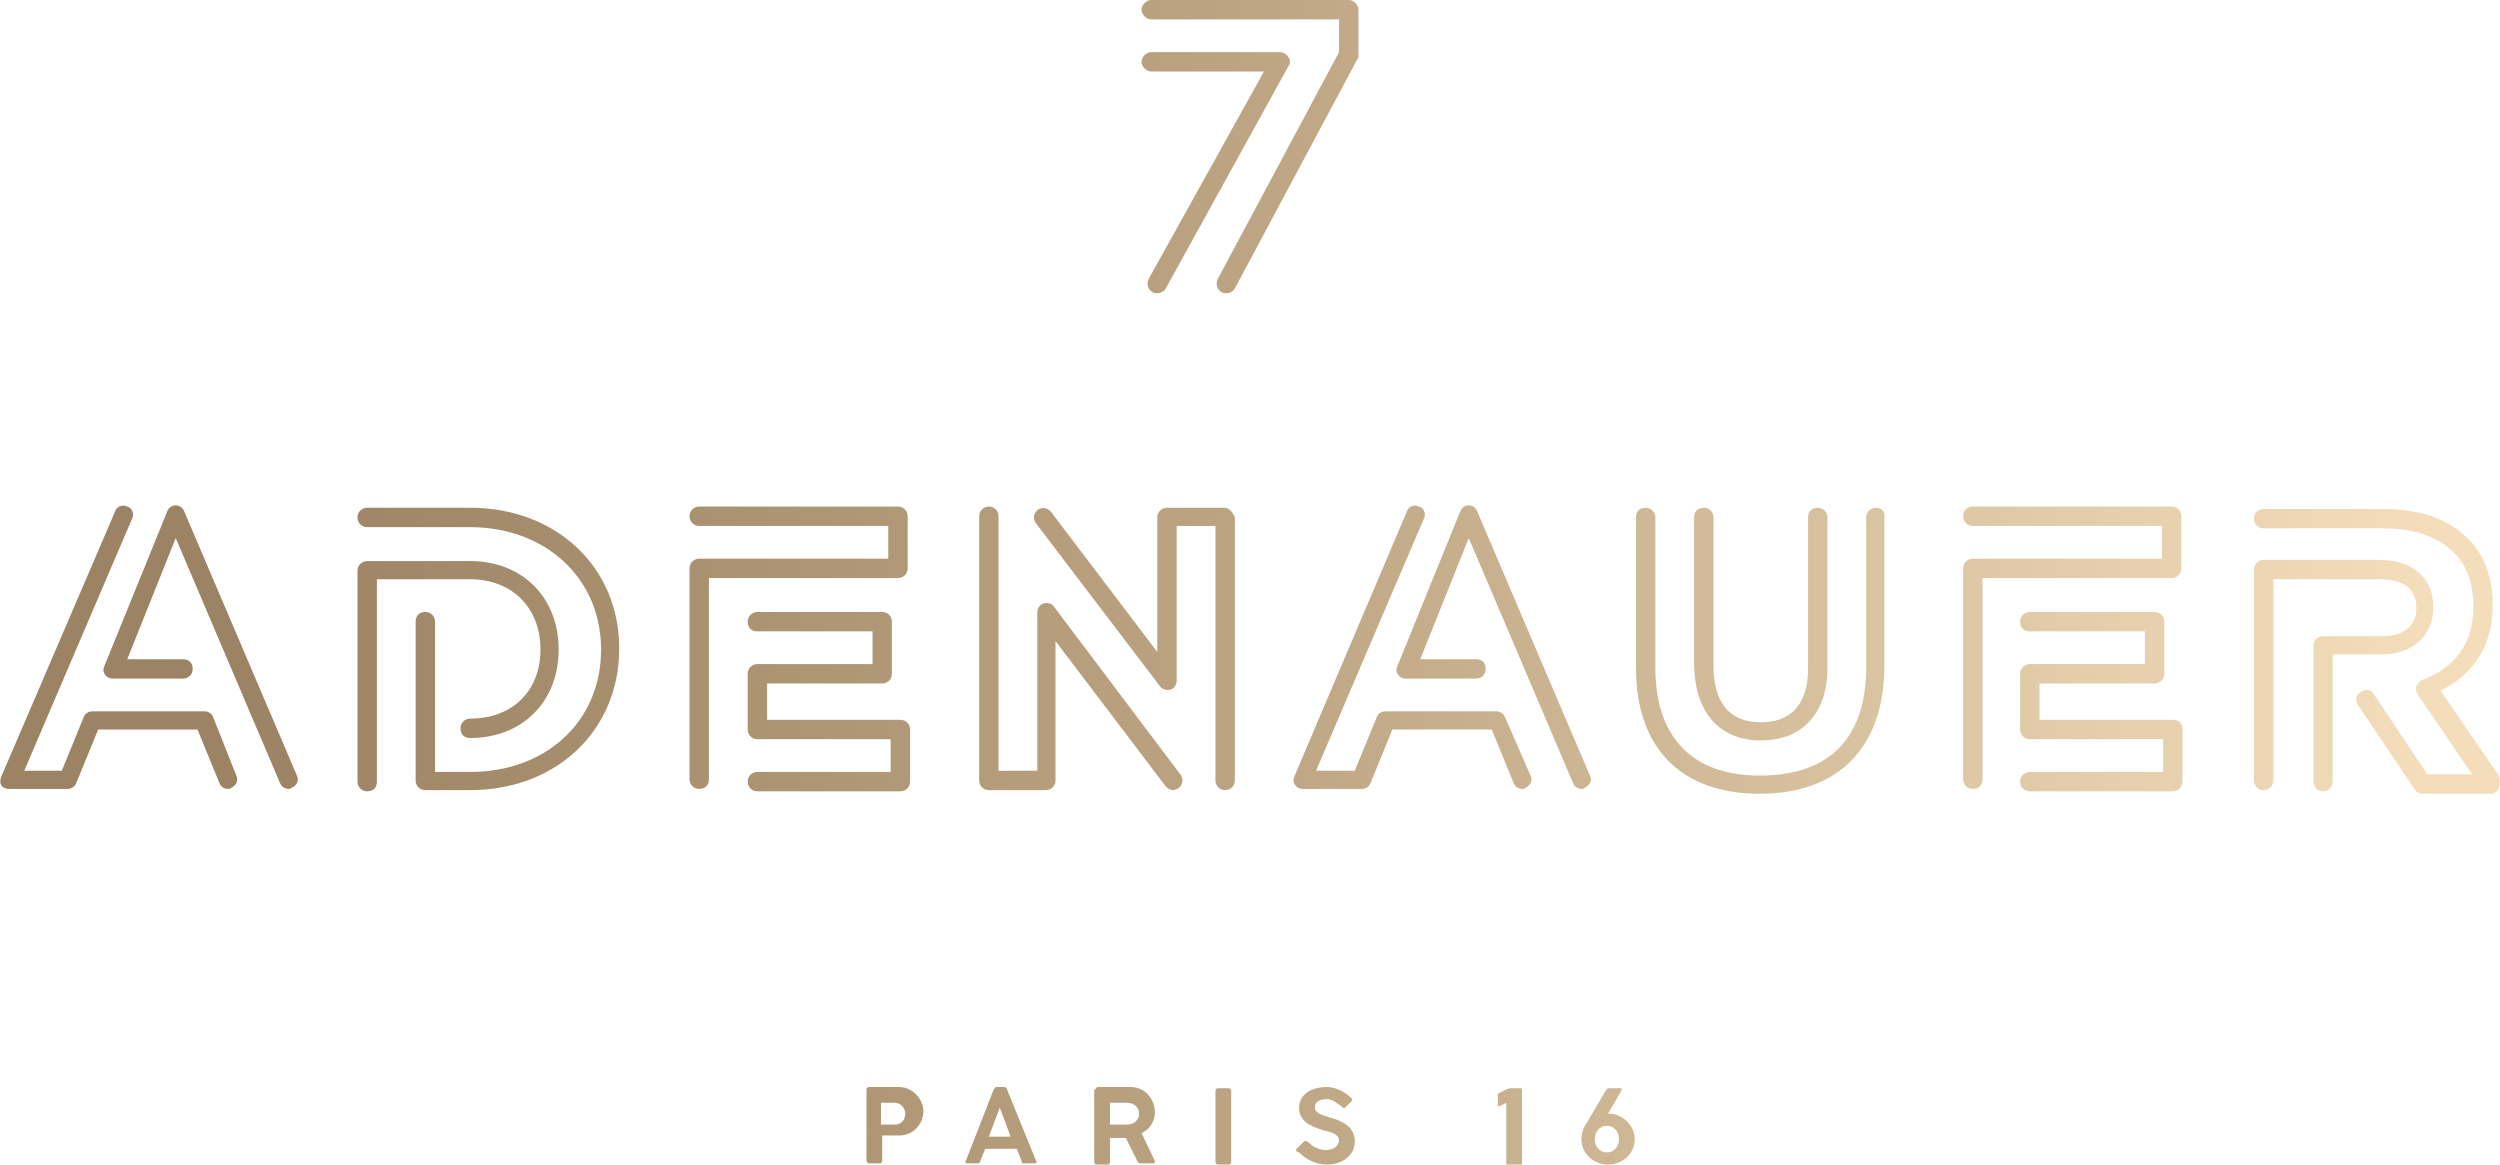 <?xml version="1.0" encoding="utf-8"?>
<!-- Generator: Adobe Illustrator 25.2.0, SVG Export Plug-In . SVG Version: 6.00 Build 0)  -->
<svg version="1.0" id="Calque_1" xmlns="http://www.w3.org/2000/svg" xmlns:xlink="http://www.w3.org/1999/xlink" x="0px" y="0px"
	 viewBox="0 0 206.3 96.1" style="enable-background:new 0 0 206.3 96.1;" xml:space="preserve">
<style type="text/css">
	.st0{fill:url(#SVGID_1_);}
	.st1{fill:url(#SVGID_2_);}
	.st2{fill:url(#SVGID_3_);}
	.st3{fill:url(#SVGID_4_);}
	.st4{fill:url(#SVGID_5_);}
	.st5{fill:url(#SVGID_6_);}
	.st6{fill:url(#SVGID_7_);}
	.st7{fill:url(#SVGID_8_);}
	.st8{fill:url(#SVGID_9_);}
	.st9{fill:url(#SVGID_10_);}
	.st10{fill:url(#SVGID_11_);}
	.st11{fill:url(#SVGID_12_);}
	.st12{fill:url(#SVGID_13_);}
	.st13{fill:url(#SVGID_14_);}
	.st14{fill:url(#SVGID_15_);}
	.st15{fill:url(#SVGID_16_);}
	.st16{fill:url(#SVGID_17_);}
	.st17{fill:url(#SVGID_18_);}
	.st18{fill:url(#SVGID_19_);}
	.st19{fill:url(#SVGID_20_);}
	.st20{fill:url(#SVGID_21_);}
	.st21{fill:url(#SVGID_22_);}
	.st22{fill:url(#SVGID_23_);}
	.st23{fill:url(#SVGID_24_);}
	.st24{fill:url(#SVGID_25_);}
</style>
<g>
	<g>
		<g>
			<linearGradient id="SVGID_1_" gradientUnits="userSpaceOnUse" x1="1.693" y1="92.913" x2="200.202" y2="92.913">
				<stop  offset="0" style="stop-color:#9B8363"/>
				<stop  offset="9.286360e-02" style="stop-color:#9B8363"/>
				<stop  offset="0.492" style="stop-color:#BBA381"/>
				<stop  offset="1" style="stop-color:#F3DDBA"/>
			</linearGradient>
			<path class="st0" d="M71.5,89.9c0-0.1,0.1-0.2,0.2-0.2h2.5c1.1,0,2,1,2,2s-0.8,2-2,2h-1.4v2.1c0,0.1-0.1,0.2-0.2,0.2h-0.9
				c-0.1,0-0.2-0.1-0.2-0.2V89.9z M72.7,90.9v1.9h1.1c0.6,0,0.9-0.4,0.9-0.9c0-0.5-0.4-0.9-0.9-0.9H72.7z"/>
			<linearGradient id="SVGID_2_" gradientUnits="userSpaceOnUse" x1="1.693" y1="92.913" x2="200.202" y2="92.913">
				<stop  offset="0" style="stop-color:#9B8363"/>
				<stop  offset="9.286360e-02" style="stop-color:#9B8363"/>
				<stop  offset="0.492" style="stop-color:#BBA381"/>
				<stop  offset="1" style="stop-color:#F3DDBA"/>
			</linearGradient>
			<path class="st1" d="M82,89.9c0.1-0.1,0.1-0.2,0.2-0.2h0.7c0.1,0,0.2,0.1,0.2,0.2l2.4,5.9c0.1,0.1,0,0.2-0.1,0.2h-0.9
				c-0.1,0-0.2,0-0.2-0.2l-0.4-1h-2.6l-0.4,1c0,0.1-0.1,0.2-0.2,0.2h-0.9c-0.1,0-0.2-0.1-0.1-0.2L82,89.9z M81.6,93.8h1.8l-0.9-2.4
				L81.6,93.8z"/>
			<linearGradient id="SVGID_3_" gradientUnits="userSpaceOnUse" x1="1.693" y1="92.913" x2="200.202" y2="92.913">
				<stop  offset="0" style="stop-color:#9B8363"/>
				<stop  offset="9.286360e-02" style="stop-color:#9B8363"/>
				<stop  offset="0.492" style="stop-color:#BBA381"/>
				<stop  offset="1" style="stop-color:#F3DDBA"/>
			</linearGradient>
			<path class="st2" d="M90.4,89.9c0-0.1,0.1-0.2,0.2-0.2h2.7c1.2,0,2,1,2,2.1c0,0.7-0.4,1.4-1.1,1.7l1.1,2.3c0,0.1,0,0.2-0.1,0.2
				h-1.1c-0.1,0-0.1,0-0.2-0.1l-1-2h-1.3v2c0,0.1-0.1,0.2-0.2,0.2h-0.9c-0.1,0-0.2-0.1-0.2-0.2V89.9z M91.6,90.9v1.9H93
				c0.6,0,1-0.4,1-0.9c0-0.5-0.4-0.9-1-0.9H91.6z"/>
			<linearGradient id="SVGID_4_" gradientUnits="userSpaceOnUse" x1="1.693" y1="92.913" x2="200.202" y2="92.913">
				<stop  offset="0" style="stop-color:#9B8363"/>
				<stop  offset="9.286360e-02" style="stop-color:#9B8363"/>
				<stop  offset="0.492" style="stop-color:#BBA381"/>
				<stop  offset="1" style="stop-color:#F3DDBA"/>
			</linearGradient>
			<path class="st3" d="M100.3,90c0-0.1,0.1-0.2,0.2-0.2h0.9c0.1,0,0.2,0.1,0.2,0.2v5.9c0,0.1-0.1,0.2-0.2,0.2h-0.9
				c-0.1,0-0.2-0.1-0.2-0.2V90z"/>
			<linearGradient id="SVGID_5_" gradientUnits="userSpaceOnUse" x1="1.693" y1="92.896" x2="200.202" y2="92.896">
				<stop  offset="0" style="stop-color:#9B8363"/>
				<stop  offset="9.286360e-02" style="stop-color:#9B8363"/>
				<stop  offset="0.492" style="stop-color:#BBA381"/>
				<stop  offset="1" style="stop-color:#F3DDBA"/>
			</linearGradient>
			<path class="st4" d="M107,94.8l0.6-0.6c0.1-0.1,0.2,0,0.3,0c0.3,0.3,0.8,0.7,1.5,0.7c0.7,0,1.1-0.4,1.1-0.8
				c0-0.5-0.7-0.7-1.2-0.8c-1.4-0.4-2.1-0.9-2.1-1.9c0-1,0.9-1.7,2.3-1.7c0.7,0,1.5,0.4,2,0.9c0.1,0.1,0.1,0.2,0,0.3l-0.5,0.5
				c-0.1,0.1-0.2,0-0.3-0.1c-0.3-0.2-0.7-0.6-1.2-0.6c-0.4,0-1,0.1-1,0.7c0,0.4,0.5,0.6,1.2,0.8c1.1,0.3,2.1,0.8,2.1,2
				c0,1.2-1.1,1.9-2.3,1.9c-0.9,0-1.7-0.4-2.3-1C106.9,95,106.9,94.9,107,94.8z"/>
			<linearGradient id="SVGID_6_" gradientUnits="userSpaceOnUse" x1="1.693" y1="92.913" x2="200.202" y2="92.913">
				<stop  offset="0" style="stop-color:#9B8363"/>
				<stop  offset="9.286360e-02" style="stop-color:#9B8363"/>
				<stop  offset="0.492" style="stop-color:#BBA381"/>
				<stop  offset="1" style="stop-color:#F3DDBA"/>
			</linearGradient>
			<path class="st5" d="M125.5,89.8c0.1,0,0.1,0.1,0.1,0.2v6c0,0.1-0.1,0.2-0.2,0.2h-0.9c-0.1,0-0.2-0.1-0.2-0.2V91l-0.6,0.3
				c-0.1,0-0.1,0-0.1-0.1v-0.8c0-0.1,0-0.2,0.1-0.2l0.6-0.3c0.2-0.1,0.3-0.1,0.4-0.1H125.5z"/>
			<linearGradient id="SVGID_7_" gradientUnits="userSpaceOnUse" x1="1.693" y1="92.955" x2="200.202" y2="92.955">
				<stop  offset="0" style="stop-color:#9B8363"/>
				<stop  offset="9.286360e-02" style="stop-color:#9B8363"/>
				<stop  offset="0.492" style="stop-color:#BBA381"/>
				<stop  offset="1" style="stop-color:#F3DDBA"/>
			</linearGradient>
			<path class="st6" d="M130.5,94c0-0.4,0.1-0.8,0.3-1.1l1.7-2.9c0.1-0.1,0.1-0.2,0.3-0.2h0.9c0.1,0,0.2,0.1,0.1,0.2l-1.1,1.9
				c0,0,0.1,0,0.1,0c1.1,0,2.1,1,2.1,2.1c0,1.2-1,2.1-2.2,2.1C131.5,96.1,130.5,95.2,130.5,94z M132.6,95.1c0.6,0,1-0.5,1-1.1
				c0-0.6-0.4-1.1-1-1.1c-0.6,0-1,0.5-1,1.1C131.6,94.6,132,95.1,132.6,95.1z"/>
		</g>
		<g>
			<g>
				<g>
					<linearGradient id="SVGID_8_" gradientUnits="userSpaceOnUse" x1="1.693" y1="53.465" x2="200.202" y2="53.465">
						<stop  offset="0" style="stop-color:#9B8363"/>
						<stop  offset="9.286360e-02" style="stop-color:#9B8363"/>
						<stop  offset="0.492" style="stop-color:#BBA381"/>
						<stop  offset="1" style="stop-color:#F3DDBA"/>
					</linearGradient>
					<path class="st7" d="M17.6,59.2c-0.1-0.3-0.4-0.5-0.7-0.5H7.6c-0.3,0-0.6,0.2-0.7,0.5l-1.8,4.4H2l8.9-20.8c0.2-0.4,0-0.9-0.4-1
						c-0.4-0.2-0.9,0-1,0.4L0.1,64.1C0,64.4,0,64.6,0.1,64.8c0.1,0.2,0.4,0.3,0.6,0.3h4.9c0.3,0,0.6-0.2,0.7-0.5l1.8-4.4h8.2
						l1.8,4.4c0.1,0.3,0.4,0.5,0.7,0.5c0.1,0,0.2,0,0.3-0.1c0.4-0.2,0.6-0.6,0.4-1L17.6,59.2z"/>
					<linearGradient id="SVGID_9_" gradientUnits="userSpaceOnUse" x1="1.693" y1="53.543" x2="200.202" y2="53.543">
						<stop  offset="0" style="stop-color:#9B8363"/>
						<stop  offset="9.286360e-02" style="stop-color:#9B8363"/>
						<stop  offset="0.492" style="stop-color:#BBA381"/>
						<stop  offset="1" style="stop-color:#F3DDBA"/>
					</linearGradient>
					<path class="st8" d="M38.8,41.9h-8.5c-0.4,0-0.8,0.3-0.8,0.8c0,0.4,0.3,0.8,0.8,0.8h8.5c6.2,0,10.8,4.2,10.8,10.1
						c0,5.9-4.5,10.1-10.8,10.1h-2.9V51.3c0-0.4-0.3-0.8-0.8-0.8s-0.8,0.3-0.8,0.8v13.1c0,0.4,0.3,0.8,0.8,0.8h3.7
						c7.1,0,12.3-4.9,12.3-11.7C51.1,46.8,45.9,41.9,38.8,41.9z"/>
					<linearGradient id="SVGID_10_" gradientUnits="userSpaceOnUse" x1="1.693" y1="55.703" x2="200.202" y2="55.703">
						<stop  offset="0" style="stop-color:#9B8363"/>
						<stop  offset="9.286360e-02" style="stop-color:#9B8363"/>
						<stop  offset="0.492" style="stop-color:#BBA381"/>
						<stop  offset="1" style="stop-color:#F3DDBA"/>
					</linearGradient>
					<path class="st9" d="M44.6,53.6c0,3.4-2.3,5.7-5.8,5.7c-0.4,0-0.8,0.3-0.8,0.8s0.3,0.8,0.8,0.8c4.3,0,7.3-3,7.3-7.3
						c0-4.3-3-7.3-7.3-7.3h-8.5c-0.4,0-0.8,0.3-0.8,0.8v17.4c0,0.4,0.3,0.8,0.8,0.8s0.8-0.3,0.8-0.8V47.8h7.7
						C42.2,47.8,44.6,50.1,44.6,53.6z"/>
					<linearGradient id="SVGID_11_" gradientUnits="userSpaceOnUse" x1="1.693" y1="53.543" x2="200.202" y2="53.543">
						<stop  offset="0" style="stop-color:#9B8363"/>
						<stop  offset="9.286360e-02" style="stop-color:#9B8363"/>
						<stop  offset="0.492" style="stop-color:#BBA381"/>
						<stop  offset="1" style="stop-color:#F3DDBA"/>
					</linearGradient>
					<path class="st10" d="M74.9,46.9v-4.3c0-0.4-0.3-0.8-0.8-0.8H57.7c-0.4,0-0.8,0.3-0.8,0.8c0,0.4,0.3,0.8,0.8,0.8h15.6v2.7H57.7
						c-0.4,0-0.8,0.3-0.8,0.8c0,0,0,0,0,0c0,0,0,0,0,0v17.4c0,0.4,0.3,0.8,0.8,0.8s0.8-0.3,0.8-0.8V47.7h15.6
						C74.5,47.7,74.9,47.4,74.9,46.9z"/>
					<linearGradient id="SVGID_12_" gradientUnits="userSpaceOnUse" x1="1.693" y1="57.878" x2="200.202" y2="57.878">
						<stop  offset="0" style="stop-color:#9B8363"/>
						<stop  offset="9.286360e-02" style="stop-color:#9B8363"/>
						<stop  offset="0.492" style="stop-color:#BBA381"/>
						<stop  offset="1" style="stop-color:#F3DDBA"/>
					</linearGradient>
					<path class="st11" d="M74.3,59.4h-11v-3h9.5c0.4,0,0.8-0.3,0.8-0.8v-4.3c0-0.4-0.3-0.8-0.8-0.8H62.5c-0.4,0-0.8,0.3-0.8,0.8
						s0.3,0.8,0.8,0.8h9.5v2.7h-9.5c-0.4,0-0.8,0.3-0.8,0.8v4.6c0,0.4,0.3,0.8,0.8,0.8h11v2.7h-11c-0.4,0-0.8,0.3-0.8,0.8
						c0,0.4,0.3,0.8,0.8,0.8h11.8c0.4,0,0.8-0.3,0.8-0.8v-4.3C75.1,59.7,74.7,59.4,74.3,59.4z"/>
					<linearGradient id="SVGID_13_" gradientUnits="userSpaceOnUse" x1="1.693" y1="53.543" x2="200.202" y2="53.543">
						<stop  offset="0" style="stop-color:#9B8363"/>
						<stop  offset="9.286360e-02" style="stop-color:#9B8363"/>
						<stop  offset="0.492" style="stop-color:#BBA381"/>
						<stop  offset="1" style="stop-color:#F3DDBA"/>
					</linearGradient>
					<path class="st12" d="M180,46.9v-4.3c0-0.4-0.3-0.8-0.8-0.8h-16.4c-0.4,0-0.8,0.3-0.8,0.8c0,0.4,0.3,0.8,0.8,0.8h15.6v2.7
						h-15.6c-0.4,0-0.8,0.3-0.8,0.8c0,0,0,0,0,0c0,0,0,0,0,0v17.4c0,0.4,0.3,0.8,0.8,0.8s0.8-0.3,0.8-0.8V47.7h15.6
						C179.6,47.7,180,47.4,180,46.9z"/>
					<linearGradient id="SVGID_14_" gradientUnits="userSpaceOnUse" x1="1.693" y1="57.878" x2="200.202" y2="57.878">
						<stop  offset="0" style="stop-color:#9B8363"/>
						<stop  offset="9.286360e-02" style="stop-color:#9B8363"/>
						<stop  offset="0.492" style="stop-color:#BBA381"/>
						<stop  offset="1" style="stop-color:#F3DDBA"/>
					</linearGradient>
					<path class="st13" d="M179.3,59.4h-11v-3h9.5c0.4,0,0.8-0.3,0.8-0.8v-4.3c0-0.4-0.3-0.8-0.8-0.8h-10.3c-0.4,0-0.8,0.3-0.8,0.8
						s0.3,0.8,0.8,0.8h9.5v2.7h-9.5c-0.4,0-0.8,0.3-0.8,0.8v4.6c0,0.4,0.3,0.8,0.8,0.8h11v2.7h-11c-0.4,0-0.8,0.3-0.8,0.8
						c0,0.4,0.3,0.8,0.8,0.8h11.8c0.4,0,0.8-0.3,0.8-0.8v-4.3C180.1,59.7,179.8,59.4,179.3,59.4z"/>
					<linearGradient id="SVGID_15_" gradientUnits="userSpaceOnUse" x1="1.693" y1="53.543" x2="200.202" y2="53.543">
						<stop  offset="0" style="stop-color:#9B8363"/>
						<stop  offset="9.286360e-02" style="stop-color:#9B8363"/>
						<stop  offset="0.492" style="stop-color:#BBA381"/>
						<stop  offset="1" style="stop-color:#F3DDBA"/>
					</linearGradient>
					<path class="st14" d="M101,41.9h-4.7c-0.4,0-0.8,0.3-0.8,0.8v11.1l-8.8-11.6c-0.3-0.3-0.7-0.4-1.1-0.1
						c-0.3,0.3-0.4,0.7-0.1,1.1l10.2,13.4c0.2,0.3,0.6,0.4,0.9,0.3c0.3-0.1,0.5-0.4,0.5-0.7V43.4h3.2v21c0,0.4,0.3,0.8,0.8,0.8
						c0.4,0,0.8-0.3,0.8-0.8V42.7C101.7,42.2,101.4,41.9,101,41.9z"/>
					<linearGradient id="SVGID_16_" gradientUnits="userSpaceOnUse" x1="1.693" y1="53.543" x2="200.202" y2="53.543">
						<stop  offset="0" style="stop-color:#9B8363"/>
						<stop  offset="9.286360e-02" style="stop-color:#9B8363"/>
						<stop  offset="0.492" style="stop-color:#BBA381"/>
						<stop  offset="1" style="stop-color:#F3DDBA"/>
					</linearGradient>
					<path class="st15" d="M87,50.1c-0.2-0.3-0.5-0.4-0.9-0.3c-0.3,0.1-0.5,0.4-0.5,0.7v13.1h-3.2v-21c0-0.4-0.3-0.8-0.8-0.8
						c-0.4,0-0.8,0.3-0.8,0.8v21.8c0,0.4,0.3,0.8,0.8,0.8h4.7c0.4,0,0.8-0.3,0.8-0.8V52.9l9.1,12c0.2,0.2,0.4,0.3,0.6,0.3
						c0.2,0,0.3-0.1,0.5-0.2c0.3-0.3,0.4-0.7,0.1-1.1L87,50.1z"/>
					<linearGradient id="SVGID_17_" gradientUnits="userSpaceOnUse" x1="1.693" y1="53.714" x2="200.202" y2="53.714">
						<stop  offset="0" style="stop-color:#9B8363"/>
						<stop  offset="9.286360e-02" style="stop-color:#9B8363"/>
						<stop  offset="0.492" style="stop-color:#BBA381"/>
						<stop  offset="1" style="stop-color:#F3DDBA"/>
					</linearGradient>
					<path class="st16" d="M154.8,41.9c-0.4,0-0.8,0.3-0.8,0.8v12.3c0,5.9-3,9-8.8,9c-5.6,0-8.6-3.2-8.6-8.9V42.7
						c0-0.4-0.3-0.8-0.8-0.8s-0.8,0.3-0.8,0.8v12.4c0,6.6,3.7,10.4,10.2,10.4c6.6,0,10.3-3.9,10.3-10.6V42.7
						C155.6,42.2,155.2,41.9,154.8,41.9z"/>
					<linearGradient id="SVGID_18_" gradientUnits="userSpaceOnUse" x1="1.693" y1="51.507" x2="200.202" y2="51.507">
						<stop  offset="0" style="stop-color:#9B8363"/>
						<stop  offset="9.286360e-02" style="stop-color:#9B8363"/>
						<stop  offset="0.492" style="stop-color:#BBA381"/>
						<stop  offset="1" style="stop-color:#F3DDBA"/>
					</linearGradient>
					<path class="st17" d="M145.3,61.1c3.4,0,5.5-2.2,5.5-6V42.7c0-0.4-0.3-0.8-0.8-0.8s-0.8,0.3-0.8,0.8v12.5c0,2-0.7,4.4-3.9,4.4
						c-3.2,0-3.9-2.5-3.9-4.6V42.7c0-0.4-0.3-0.8-0.8-0.8s-0.8,0.3-0.8,0.8V55C139.9,58.8,141.9,61.1,145.3,61.1z"/>
					<linearGradient id="SVGID_19_" gradientUnits="userSpaceOnUse" x1="1.693" y1="53.465" x2="200.202" y2="53.465">
						<stop  offset="0" style="stop-color:#9B8363"/>
						<stop  offset="9.286360e-02" style="stop-color:#9B8363"/>
						<stop  offset="0.492" style="stop-color:#BBA381"/>
						<stop  offset="1" style="stop-color:#F3DDBA"/>
					</linearGradient>
					<path class="st18" d="M15.2,42.2c-0.1-0.3-0.4-0.5-0.7-0.5c-0.3,0-0.6,0.2-0.7,0.5L8.6,55c-0.1,0.2-0.1,0.5,0.1,0.7
						c0.1,0.2,0.4,0.3,0.6,0.3h5.8c0.4,0,0.8-0.3,0.8-0.8s-0.3-0.8-0.8-0.8h-4.6l4-10l8.6,20.2c0.1,0.3,0.4,0.5,0.7,0.5
						c0.1,0,0.2,0,0.3-0.1c0.4-0.2,0.6-0.6,0.4-1L15.2,42.2z"/>
					<linearGradient id="SVGID_20_" gradientUnits="userSpaceOnUse" x1="1.693" y1="53.465" x2="200.202" y2="53.465">
						<stop  offset="0" style="stop-color:#9B8363"/>
						<stop  offset="9.286360e-02" style="stop-color:#9B8363"/>
						<stop  offset="0.492" style="stop-color:#BBA381"/>
						<stop  offset="1" style="stop-color:#F3DDBA"/>
					</linearGradient>
					<path class="st19" d="M124.2,59.2c-0.1-0.3-0.4-0.5-0.7-0.5h-9.2c-0.3,0-0.6,0.2-0.7,0.5l-1.8,4.4h-3.2l8.9-20.8
						c0.2-0.4,0-0.9-0.4-1c-0.4-0.2-0.9,0-1,0.4l-9.3,21.9c-0.1,0.2-0.1,0.5,0.1,0.7c0.1,0.2,0.4,0.3,0.6,0.3h4.9
						c0.3,0,0.6-0.2,0.7-0.5l1.8-4.4h8.2l1.8,4.4c0.1,0.3,0.4,0.5,0.7,0.5c0.1,0,0.2,0,0.3-0.1c0.4-0.2,0.6-0.6,0.4-1L124.2,59.2z"
						/>
					<linearGradient id="SVGID_21_" gradientUnits="userSpaceOnUse" x1="1.693" y1="53.465" x2="200.202" y2="53.465">
						<stop  offset="0" style="stop-color:#9B8363"/>
						<stop  offset="9.286360e-02" style="stop-color:#9B8363"/>
						<stop  offset="0.492" style="stop-color:#BBA381"/>
						<stop  offset="1" style="stop-color:#F3DDBA"/>
					</linearGradient>
					<path class="st20" d="M121.9,42.2c-0.1-0.3-0.4-0.5-0.7-0.5c-0.3,0-0.6,0.2-0.7,0.5L115.3,55c-0.1,0.2-0.1,0.5,0.1,0.7
						c0.1,0.2,0.4,0.3,0.6,0.3h5.8c0.4,0,0.8-0.3,0.8-0.8s-0.3-0.8-0.8-0.8h-4.6l4-10l8.6,20.2c0.1,0.3,0.4,0.5,0.7,0.5
						c0.1,0,0.2,0,0.3-0.1c0.4-0.2,0.6-0.6,0.4-1L121.9,42.2z"/>
					<linearGradient id="SVGID_22_" gradientUnits="userSpaceOnUse" x1="1.693" y1="55.703" x2="200.202" y2="55.703">
						<stop  offset="0" style="stop-color:#9B8363"/>
						<stop  offset="9.286360e-02" style="stop-color:#9B8363"/>
						<stop  offset="0.492" style="stop-color:#BBA381"/>
						<stop  offset="1" style="stop-color:#F3DDBA"/>
					</linearGradient>
					<path class="st21" d="M200.8,50.1c0-2.4-1.7-3.9-4.5-3.9h-9.5c-0.4,0-0.8,0.3-0.8,0.8v17.4c0,0.4,0.3,0.8,0.8,0.8
						c0.4,0,0.8-0.3,0.8-0.8V47.8h8.8c2,0,3,0.8,3,2.4c0,1.5-1.1,2.3-2.9,2.3h-4.8c-0.4,0-0.8,0.3-0.8,0.8v11.2
						c0,0.4,0.3,0.8,0.8,0.8c0.4,0,0.8-0.3,0.8-0.8V54h4.1C199,54,200.8,52.5,200.8,50.1z"/>
					<linearGradient id="SVGID_23_" gradientUnits="userSpaceOnUse" x1="1.693" y1="53.543" x2="200.202" y2="53.543">
						<stop  offset="0" style="stop-color:#9B8363"/>
						<stop  offset="9.286360e-02" style="stop-color:#9B8363"/>
						<stop  offset="0.492" style="stop-color:#BBA381"/>
						<stop  offset="1" style="stop-color:#F3DDBA"/>
					</linearGradient>
					<path class="st22" d="M206.2,64l-4.8-7c2.8-1.4,4.3-3.8,4.3-7.1c0-2.2-0.7-4.2-2.1-5.5c-1.6-1.6-4-2.4-6.9-2.4h-9.9
						c-0.4,0-0.8,0.3-0.8,0.8c0,0.4,0.3,0.8,0.8,0.8h9.9c2.5,0,4.5,0.7,5.8,2c1.1,1.1,1.6,2.6,1.6,4.5c0,3.7-2.3,5.3-4.2,6
						c-0.2,0.1-0.4,0.3-0.5,0.5c-0.1,0.2,0,0.5,0.1,0.7l4.5,6.6h-3.7l-4.4-6.6c-0.2-0.4-0.7-0.5-1.1-0.2c-0.4,0.2-0.5,0.7-0.2,1.1
						l4.7,7c0.1,0.2,0.4,0.3,0.6,0.3h5.6c0.3,0,0.6-0.2,0.7-0.4C206.3,64.5,206.3,64.2,206.2,64z"/>
				</g>
			</g>
		</g>
	</g>
	<g>
		<linearGradient id="SVGID_24_" gradientUnits="userSpaceOnUse" x1="1.693" y1="14.252" x2="200.202" y2="14.252">
			<stop  offset="0" style="stop-color:#9B8363"/>
			<stop  offset="9.286360e-02" style="stop-color:#9B8363"/>
			<stop  offset="0.492" style="stop-color:#BBA381"/>
			<stop  offset="1" style="stop-color:#F3DDBA"/>
		</linearGradient>
		<path class="st23" d="M106.3,4.7c-0.1-0.2-0.4-0.4-0.7-0.4H95c-0.4,0-0.8,0.4-0.8,0.8s0.4,0.8,0.8,0.8h9.3L94.8,23
			c-0.2,0.4-0.1,0.9,0.3,1.1c0.1,0.1,0.3,0.1,0.4,0.1c0.3,0,0.6-0.2,0.7-0.4l10.1-18.3C106.5,5.2,106.5,4.9,106.3,4.7z"/>
		<linearGradient id="SVGID_25_" gradientUnits="userSpaceOnUse" x1="1.693" y1="12.105" x2="200.202" y2="12.105">
			<stop  offset="0" style="stop-color:#9B8363"/>
			<stop  offset="9.286360e-02" style="stop-color:#9B8363"/>
			<stop  offset="0.492" style="stop-color:#BBA381"/>
			<stop  offset="1" style="stop-color:#F3DDBA"/>
		</linearGradient>
		<path class="st24" d="M111.3,0H95c-0.4,0-0.8,0.4-0.8,0.8s0.4,0.8,0.8,0.8h15.5v2.7l-10,18.7c-0.2,0.4-0.1,0.9,0.3,1.1
			c0.1,0.1,0.3,0.1,0.4,0.1c0.3,0,0.6-0.2,0.7-0.4L112,4.9c0.1-0.1,0.1-0.2,0.1-0.4V0.8C112.1,0.4,111.7,0,111.3,0z"/>
	</g>
</g>
</svg>
